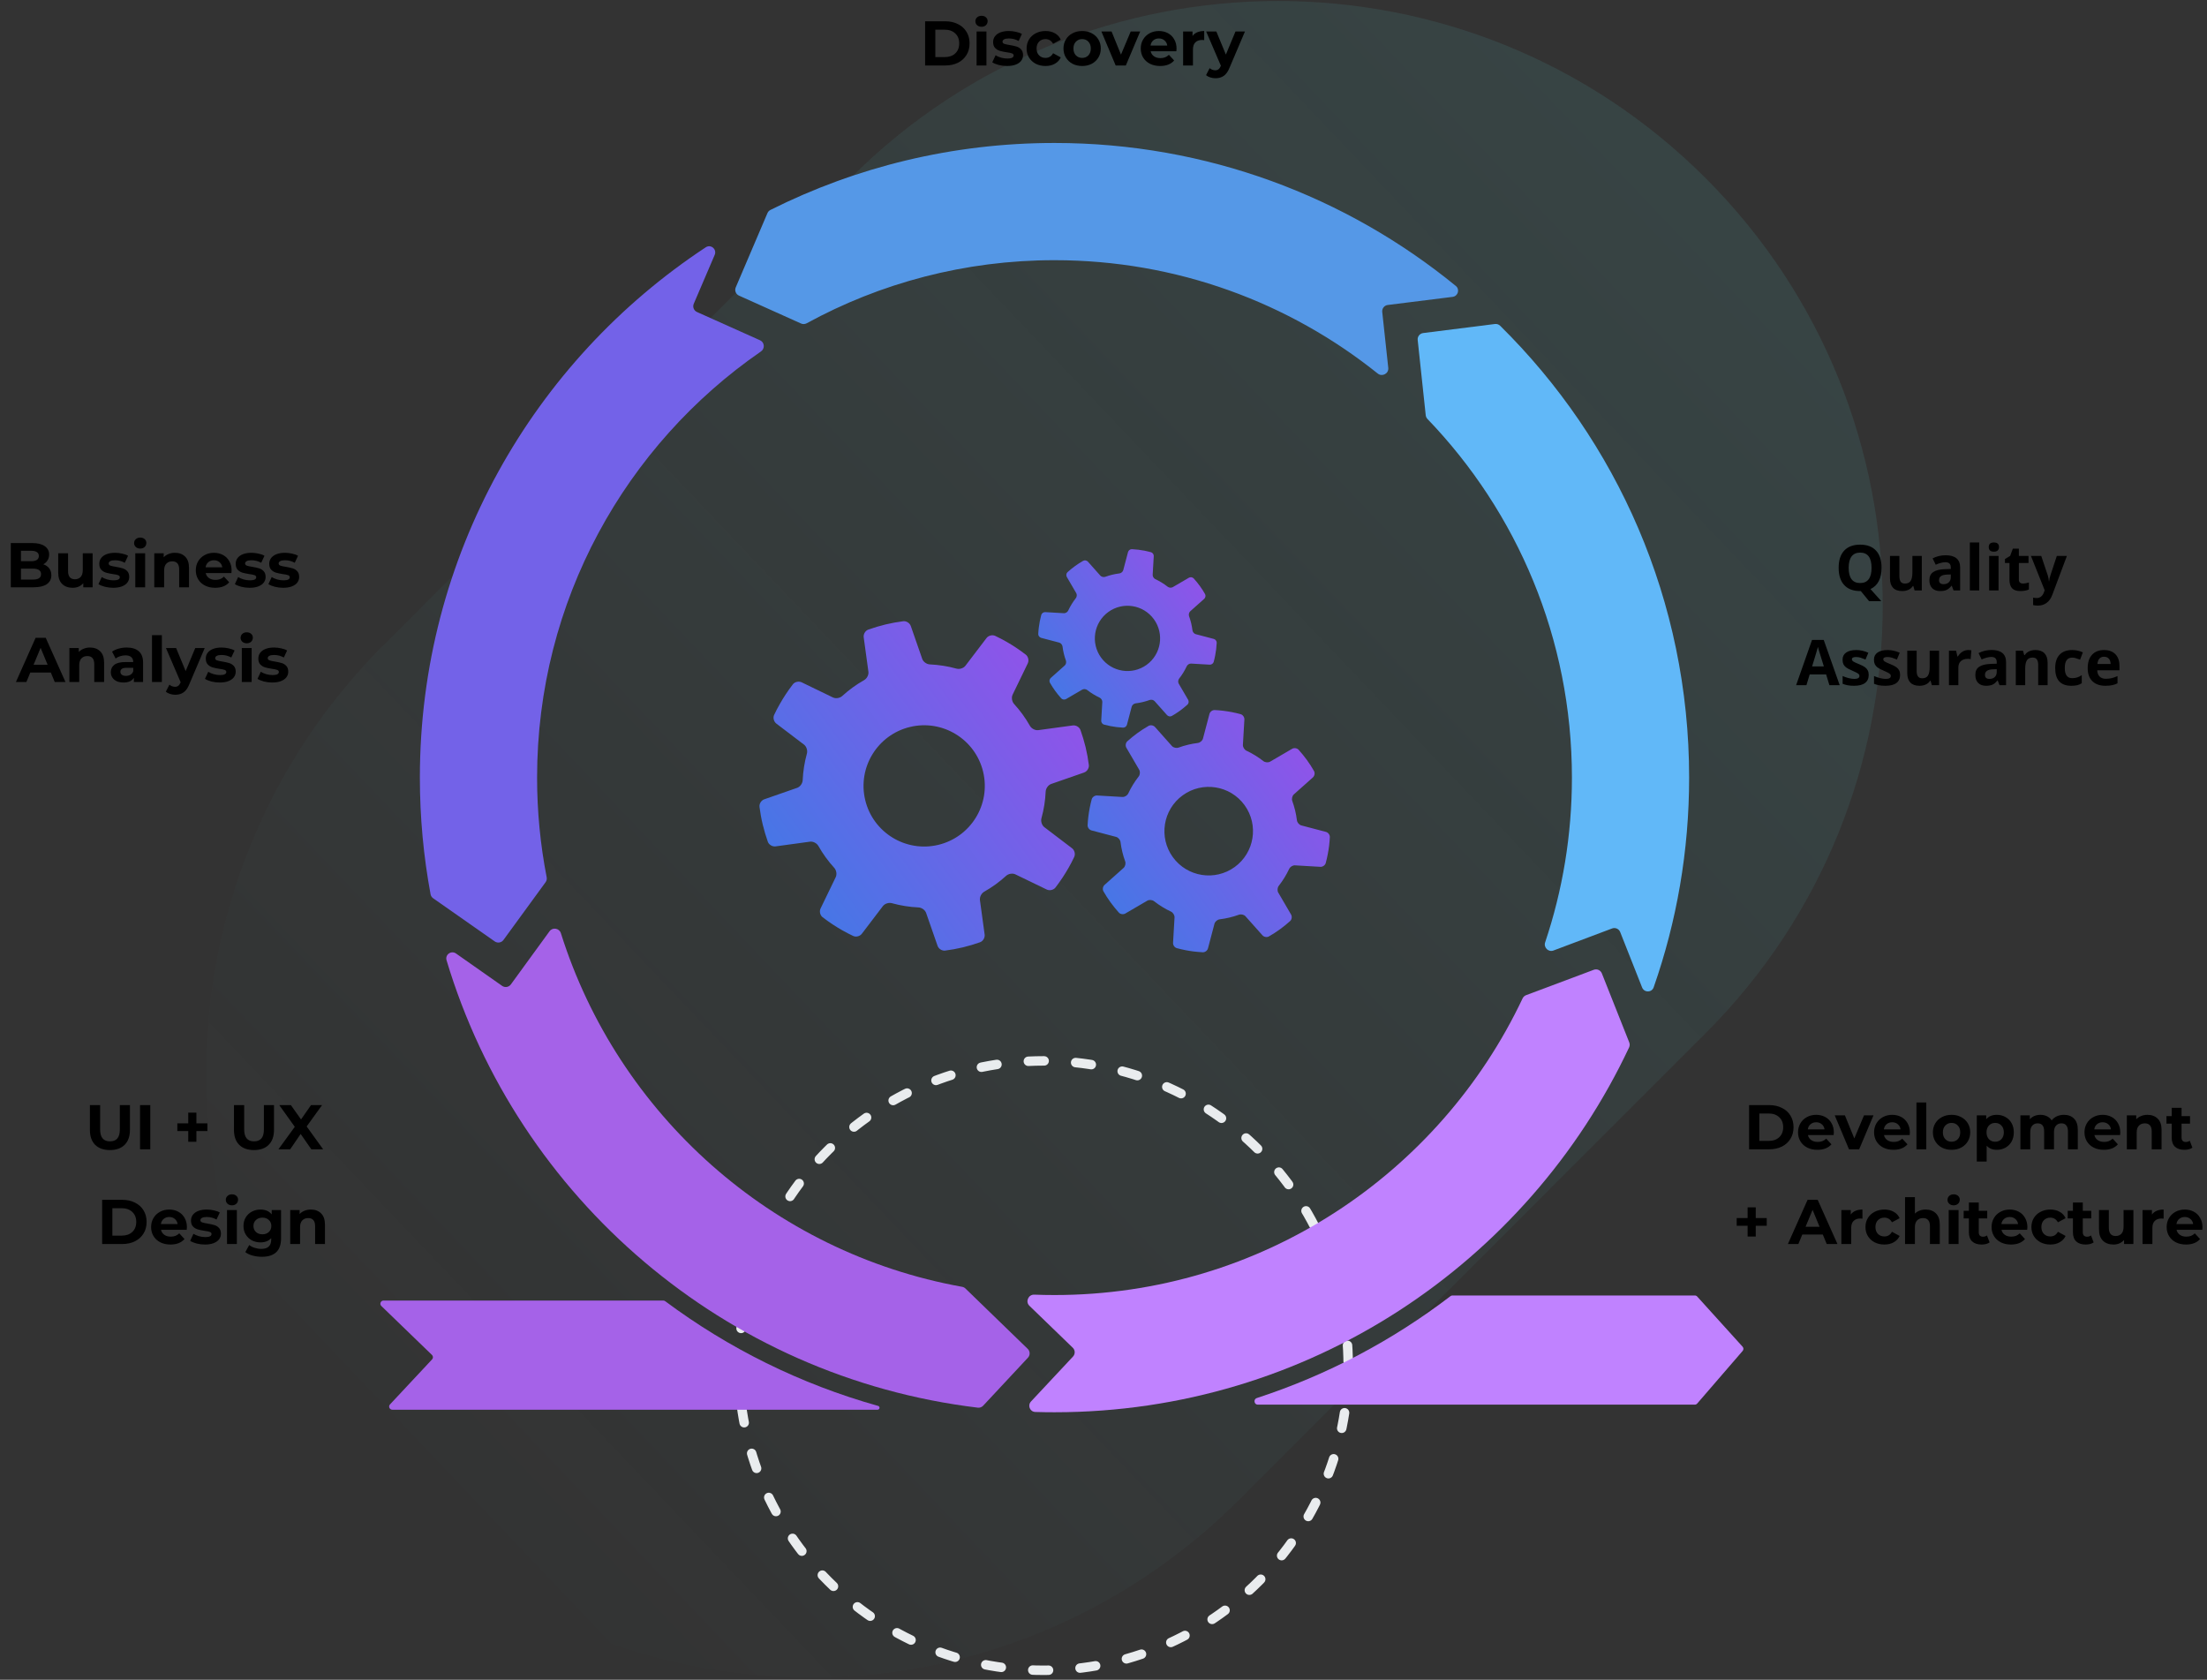 <svg width="699" height="532" viewBox="0 0 699 532" fill="none" xmlns="http://www.w3.org/2000/svg">
<rect x="0" y="0" width="699" height="532" fill="#333333" stroke="none"/>
<g clip-path="url(#clip0_620_28240)">
<path d="M540.199 56.411C614.985 131.196 614.985 252.448 540.199 327.233L392.233 475.199C317.447 549.985 196.196 549.985 121.411 475.199C46.625 400.414 46.625 279.163 121.411 204.377L269.377 56.411C344.163 -18.374 465.414 -18.374 540.199 56.411Z" fill="url(#paint0_linear_620_28240)"/>
<circle cx="330.5" cy="432.5" r="96.5" stroke="#E9ECEE" stroke-width="3" stroke-linecap="round" stroke-linejoin="round" stroke-dasharray="5 10"/>
<path d="M210.68 412.103C210.507 411.974 210.298 411.904 210.082 411.904H121.472C120.573 411.904 120.131 412.998 120.777 413.623L136.816 429.135C137.208 429.514 137.224 430.138 136.851 430.537L123.522 444.793C122.924 445.432 123.377 446.476 124.252 446.476H277.949C278.326 446.476 278.614 446.141 278.558 445.768C278.522 445.528 278.348 445.332 278.114 445.267C253.466 438.361 230.68 426.998 210.68 412.103Z" fill="#A562E8"/>
<path d="M398.031 442.789C396.93 443.148 397.184 444.868 398.343 444.868H536.777C537.068 444.868 537.344 444.741 537.534 444.522L551.933 427.849C552.263 427.467 552.257 426.899 551.918 426.524L537.533 410.625C537.343 410.415 537.074 410.296 536.791 410.296H460.013C459.793 410.296 459.579 410.369 459.404 410.502C441.11 424.495 420.41 435.501 398.031 442.789Z" fill="#C082FF"/>
<path d="M516.016 330.147C516.218 330.658 516.202 331.231 515.968 331.728C483.851 400.01 414.437 447.28 333.982 447.28C331.947 447.28 329.919 447.25 327.899 447.19C326.198 447.139 325.375 445.115 326.538 443.872L339.837 429.647C340.583 428.85 340.551 427.602 339.767 426.844L326.029 413.557C324.686 412.258 325.701 409.961 327.568 410.033C329.696 410.115 331.834 410.156 333.982 410.156C399.473 410.156 455.991 371.739 482.231 316.212C482.454 315.739 482.853 315.369 483.343 315.185L504.779 307.149C505.8 306.767 506.938 307.271 507.34 308.284L516.016 330.147Z" fill="#C082FF"/>
<path d="M177.643 295.552C177.143 293.964 175.033 293.593 174.053 294.94L161.8 311.779C161.158 312.661 159.927 312.866 159.034 312.239L144.438 301.991C142.907 300.917 140.895 302.341 141.433 304.133C164.031 379.451 229.614 436.18 309.69 445.827C310.32 445.903 310.951 445.671 311.384 445.207L325.568 430.004C326.311 429.207 326.28 427.962 325.497 427.204L305.775 408.087C305.488 407.809 305.123 407.623 304.729 407.552C244.502 396.7 195.711 352.937 177.643 295.552Z" fill="#A562E8"/>
<path d="M226.355 80.734C227.123 78.94 225.15 77.253 223.521 78.326C168.978 114.271 132.982 176.072 132.982 246.28C132.982 258.902 134.146 271.253 136.371 283.23C136.467 283.742 136.76 284.196 137.187 284.495L156.694 298.158C157.586 298.784 158.815 298.579 159.457 297.699L172.795 279.411C173.125 278.958 173.25 278.388 173.142 277.838C171.15 267.626 170.106 257.075 170.106 246.28C170.106 190.292 198.183 140.862 241.025 111.301C242.325 110.404 242.163 108.417 240.723 107.771L220.751 98.817C219.755 98.371 219.301 97.208 219.731 96.205L226.355 80.734Z" fill="#7362E8"/>
<path d="M461.082 90.559C462.428 91.658 461.787 93.809 460.063 94.024L439.522 96.593C438.439 96.728 437.664 97.707 437.781 98.792L439.693 116.514C439.887 118.312 437.77 119.44 436.358 118.309C408.31 95.841 372.715 82.404 333.982 82.404C305.546 82.404 278.802 89.647 255.493 102.388C254.939 102.69 254.276 102.719 253.701 102.46L234.046 93.622C233.052 93.176 232.599 92.015 233.027 91.013L243.067 67.493C243.252 67.06 243.583 66.706 244.004 66.495C271.074 52.92 301.636 45.28 333.982 45.28C382.198 45.28 426.448 62.257 461.082 90.559Z" fill="#5598E7"/>
<path d="M520.085 312.741C520.757 314.439 523.148 314.416 523.752 312.691C531.027 291.902 534.982 269.553 534.982 246.28C534.982 190.274 512.076 139.618 475.122 103.169C474.687 102.741 474.08 102.538 473.475 102.614L450.749 105.48C449.668 105.617 448.895 106.594 449.011 107.677L451.556 131.514C451.604 131.958 451.799 132.373 452.108 132.695C480.44 162.152 497.858 202.182 497.858 246.28C497.858 264.524 494.877 282.071 489.375 298.462C488.831 300.083 490.412 301.642 492.013 301.04L510.58 294.057C511.602 293.673 512.742 294.178 513.144 295.193L520.085 312.741Z" fill="#61B8F8"/>
<path d="M13.702 178.72C14.502 178.973 15.128 179.4 15.582 180C16.035 180.587 16.262 181.313 16.262 182.18C16.262 183.407 15.782 184.353 14.822 185.02C13.875 185.673 12.488 186 10.662 186H3.422V172H10.262C11.968 172 13.275 172.327 14.182 172.98C15.102 173.633 15.562 174.52 15.562 175.64C15.562 176.32 15.395 176.927 15.062 177.46C14.742 177.993 14.288 178.413 13.702 178.72ZM6.642 174.44V177.74H9.862C10.662 177.74 11.268 177.6 11.682 177.32C12.095 177.04 12.302 176.627 12.302 176.08C12.302 175.533 12.095 175.127 11.682 174.86C11.268 174.58 10.662 174.44 9.862 174.44H6.642ZM10.422 183.56C11.275 183.56 11.915 183.42 12.342 183.14C12.782 182.86 13.002 182.427 13.002 181.84C13.002 180.68 12.142 180.1 10.422 180.1H6.642V183.56H10.422ZM29.335 175.24V186H26.375V184.72C25.961 185.187 25.468 185.547 24.895 185.8C24.321 186.04 23.701 186.16 23.035 186.16C21.621 186.16 20.501 185.753 19.675 184.94C18.848 184.127 18.435 182.92 18.435 181.32V175.24H21.555V180.86C21.555 182.593 22.281 183.46 23.735 183.46C24.481 183.46 25.081 183.22 25.535 182.74C25.988 182.247 26.215 181.52 26.215 180.56V175.24H29.335ZM35.845 186.16C34.952 186.16 34.078 186.053 33.225 185.84C32.372 185.613 31.692 185.333 31.185 185L32.225 182.76C32.705 183.067 33.285 183.32 33.965 183.52C34.645 183.707 35.312 183.8 35.965 183.8C37.285 183.8 37.945 183.473 37.945 182.82C37.945 182.513 37.765 182.293 37.405 182.16C37.045 182.027 36.492 181.913 35.745 181.82C34.865 181.687 34.139 181.533 33.565 181.36C32.992 181.187 32.492 180.88 32.065 180.44C31.652 180 31.445 179.373 31.445 178.56C31.445 177.88 31.639 177.28 32.025 176.76C32.425 176.227 32.998 175.813 33.745 175.52C34.505 175.227 35.398 175.08 36.425 175.08C37.185 175.08 37.938 175.167 38.685 175.34C39.445 175.5 40.072 175.727 40.565 176.02L39.525 178.24C38.578 177.707 37.545 177.44 36.425 177.44C35.758 177.44 35.258 177.533 34.925 177.72C34.592 177.907 34.425 178.147 34.425 178.44C34.425 178.773 34.605 179.007 34.965 179.14C35.325 179.273 35.898 179.4 36.685 179.52C37.565 179.667 38.285 179.827 38.845 180C39.405 180.16 39.892 180.46 40.305 180.9C40.718 181.34 40.925 181.953 40.925 182.74C40.925 183.407 40.725 184 40.325 184.52C39.925 185.04 39.339 185.447 38.565 185.74C37.805 186.02 36.898 186.16 35.845 186.16ZM42.85 175.24H45.97V186H42.85V175.24ZM44.41 173.74C43.837 173.74 43.37 173.573 43.01 173.24C42.65 172.907 42.47 172.493 42.47 172C42.47 171.507 42.65 171.093 43.01 170.76C43.37 170.427 43.837 170.26 44.41 170.26C44.983 170.26 45.45 170.42 45.81 170.74C46.17 171.06 46.35 171.46 46.35 171.94C46.35 172.46 46.17 172.893 45.81 173.24C45.45 173.573 44.983 173.74 44.41 173.74ZM55.406 175.08C56.739 175.08 57.812 175.48 58.626 176.28C59.452 177.08 59.866 178.267 59.866 179.84V186H56.746V180.32C56.746 179.467 56.559 178.833 56.186 178.42C55.812 177.993 55.272 177.78 54.566 177.78C53.779 177.78 53.152 178.027 52.686 178.52C52.219 179 51.986 179.72 51.986 180.68V186H48.866V175.24H51.846V176.5C52.259 176.047 52.772 175.7 53.386 175.46C53.999 175.207 54.672 175.08 55.406 175.08ZM73.351 180.66C73.351 180.7 73.331 180.98 73.291 181.5H65.151C65.298 182.167 65.644 182.693 66.191 183.08C66.738 183.467 67.418 183.66 68.231 183.66C68.791 183.66 69.284 183.58 69.711 183.42C70.151 183.247 70.558 182.98 70.931 182.62L72.591 184.42C71.578 185.58 70.098 186.16 68.151 186.16C66.938 186.16 65.864 185.927 64.931 185.46C63.998 184.98 63.278 184.32 62.771 183.48C62.264 182.64 62.011 181.687 62.011 180.62C62.011 179.567 62.258 178.62 62.751 177.78C63.258 176.927 63.944 176.267 64.811 175.8C65.691 175.32 66.671 175.08 67.751 175.08C68.804 175.08 69.758 175.307 70.611 175.76C71.464 176.213 72.131 176.867 72.611 177.72C73.104 178.56 73.351 179.54 73.351 180.66ZM67.771 177.44C67.064 177.44 66.471 177.64 65.991 178.04C65.511 178.44 65.218 178.987 65.111 179.68H70.411C70.304 179 70.011 178.46 69.531 178.06C69.051 177.647 68.464 177.44 67.771 177.44ZM79.048 186.16C78.155 186.16 77.282 186.053 76.428 185.84C75.575 185.613 74.895 185.333 74.388 185L75.428 182.76C75.908 183.067 76.488 183.32 77.168 183.52C77.848 183.707 78.515 183.8 79.168 183.8C80.488 183.8 81.148 183.473 81.148 182.82C81.148 182.513 80.968 182.293 80.608 182.16C80.248 182.027 79.695 181.913 78.948 181.82C78.068 181.687 77.342 181.533 76.768 181.36C76.195 181.187 75.695 180.88 75.268 180.44C74.855 180 74.648 179.373 74.648 178.56C74.648 177.88 74.842 177.28 75.228 176.76C75.628 176.227 76.202 175.813 76.948 175.52C77.708 175.227 78.602 175.08 79.628 175.08C80.388 175.08 81.142 175.167 81.888 175.34C82.648 175.5 83.275 175.727 83.768 176.02L82.728 178.24C81.782 177.707 80.748 177.44 79.628 177.44C78.962 177.44 78.462 177.533 78.128 177.72C77.795 177.907 77.628 178.147 77.628 178.44C77.628 178.773 77.808 179.007 78.168 179.14C78.528 179.273 79.102 179.4 79.888 179.52C80.768 179.667 81.488 179.827 82.048 180C82.608 180.16 83.095 180.46 83.508 180.9C83.922 181.34 84.128 181.953 84.128 182.74C84.128 183.407 83.928 184 83.528 184.52C83.128 185.04 82.542 185.447 81.768 185.74C81.008 186.02 80.102 186.16 79.048 186.16ZM89.673 186.16C88.78 186.16 87.907 186.053 87.053 185.84C86.2 185.613 85.52 185.333 85.013 185L86.053 182.76C86.533 183.067 87.113 183.32 87.793 183.52C88.473 183.707 89.14 183.8 89.793 183.8C91.113 183.8 91.773 183.473 91.773 182.82C91.773 182.513 91.593 182.293 91.233 182.16C90.873 182.027 90.32 181.913 89.573 181.82C88.693 181.687 87.967 181.533 87.393 181.36C86.82 181.187 86.32 180.88 85.893 180.44C85.48 180 85.273 179.373 85.273 178.56C85.273 177.88 85.467 177.28 85.853 176.76C86.253 176.227 86.827 175.813 87.573 175.52C88.333 175.227 89.227 175.08 90.253 175.08C91.013 175.08 91.767 175.167 92.513 175.34C93.273 175.5 93.9 175.727 94.393 176.02L93.353 178.24C92.407 177.707 91.373 177.44 90.253 177.44C89.587 177.44 89.087 177.533 88.753 177.72C88.42 177.907 88.253 178.147 88.253 178.44C88.253 178.773 88.433 179.007 88.793 179.14C89.153 179.273 89.727 179.4 90.513 179.52C91.393 179.667 92.113 179.827 92.673 180C93.233 180.16 93.72 180.46 94.133 180.9C94.547 181.34 94.753 181.953 94.753 182.74C94.753 183.407 94.553 184 94.153 184.52C93.753 185.04 93.167 185.447 92.393 185.74C91.633 186.02 90.727 186.16 89.673 186.16ZM16.099 213H9.599L8.359 216H5.039L11.279 202H14.479L20.739 216H17.339L16.099 213ZM15.079 210.54L12.859 205.18L10.639 210.54H15.079ZM28.511 205.08C29.845 205.08 30.918 205.48 31.731 206.28C32.558 207.08 32.971 208.267 32.971 209.84V216H29.851V210.32C29.851 209.467 29.665 208.833 29.291 208.42C28.918 207.993 28.378 207.78 27.671 207.78C26.885 207.78 26.258 208.027 25.791 208.52C25.325 209 25.091 209.72 25.091 210.68V216H21.971V205.24H24.951V206.5C25.365 206.047 25.878 205.7 26.491 205.46C27.105 205.207 27.778 205.08 28.511 205.08ZM40.139 205.08C41.806 205.08 43.086 205.48 43.979 206.28C44.873 207.067 45.319 208.26 45.319 209.86V216H42.399V214.66C41.813 215.66 40.719 216.16 39.119 216.16C38.293 216.16 37.573 216.02 36.959 215.74C36.359 215.46 35.899 215.073 35.579 214.58C35.259 214.087 35.099 213.527 35.099 212.9C35.099 211.9 35.473 211.113 36.219 210.54C36.979 209.967 38.146 209.68 39.719 209.68H42.199C42.199 209 41.993 208.48 41.579 208.12C41.166 207.747 40.546 207.56 39.719 207.56C39.146 207.56 38.579 207.653 38.019 207.84C37.473 208.013 37.006 208.253 36.619 208.56L35.499 206.38C36.086 205.967 36.786 205.647 37.599 205.42C38.426 205.193 39.273 205.08 40.139 205.08ZM39.899 214.06C40.433 214.06 40.906 213.94 41.319 213.7C41.733 213.447 42.026 213.08 42.199 212.6V211.5H40.059C38.779 211.5 38.139 211.92 38.139 212.76C38.139 213.16 38.293 213.48 38.599 213.72C38.919 213.947 39.353 214.06 39.899 214.06ZM48.143 201.16H51.263V216H48.143V201.16ZM64.839 205.24L59.979 216.66C59.485 217.9 58.872 218.773 58.139 219.28C57.419 219.787 56.545 220.04 55.519 220.04C54.959 220.04 54.405 219.953 53.859 219.78C53.312 219.607 52.865 219.367 52.519 219.06L53.659 216.84C53.899 217.053 54.172 217.22 54.479 217.34C54.799 217.46 55.112 217.52 55.419 217.52C55.845 217.52 56.192 217.413 56.459 217.2C56.725 217 56.965 216.66 57.179 216.18L57.219 216.08L52.559 205.24H55.779L58.799 212.54L61.839 205.24H64.839ZM69.576 216.16C68.682 216.16 67.809 216.053 66.956 215.84C66.102 215.613 65.422 215.333 64.916 215L65.956 212.76C66.436 213.067 67.016 213.32 67.696 213.52C68.376 213.707 69.042 213.8 69.696 213.8C71.016 213.8 71.676 213.473 71.676 212.82C71.676 212.513 71.496 212.293 71.136 212.16C70.776 212.027 70.222 211.913 69.476 211.82C68.596 211.687 67.869 211.533 67.296 211.36C66.722 211.187 66.222 210.88 65.796 210.44C65.382 210 65.176 209.373 65.176 208.56C65.176 207.88 65.369 207.28 65.756 206.76C66.156 206.227 66.729 205.813 67.476 205.52C68.236 205.227 69.129 205.08 70.156 205.08C70.916 205.08 71.669 205.167 72.416 205.34C73.176 205.5 73.802 205.727 74.296 206.02L73.256 208.24C72.309 207.707 71.276 207.44 70.156 207.44C69.489 207.44 68.989 207.533 68.656 207.72C68.322 207.907 68.156 208.147 68.156 208.44C68.156 208.773 68.336 209.007 68.696 209.14C69.056 209.273 69.629 209.4 70.416 209.52C71.296 209.667 72.016 209.827 72.576 210C73.136 210.16 73.622 210.46 74.036 210.9C74.449 211.34 74.656 211.953 74.656 212.74C74.656 213.407 74.456 214 74.056 214.52C73.656 215.04 73.069 215.447 72.296 215.74C71.536 216.02 70.629 216.16 69.576 216.16ZM76.581 205.24H79.701V216H76.581V205.24ZM78.141 203.74C77.567 203.74 77.101 203.573 76.741 203.24C76.381 202.907 76.201 202.493 76.201 202C76.201 201.507 76.381 201.093 76.741 200.76C77.101 200.427 77.567 200.26 78.141 200.26C78.714 200.26 79.181 200.42 79.541 200.74C79.901 201.06 80.081 201.46 80.081 201.94C80.081 202.46 79.901 202.893 79.541 203.24C79.181 203.573 78.714 203.74 78.141 203.74ZM86.216 216.16C85.323 216.16 84.45 216.053 83.596 215.84C82.743 215.613 82.063 215.333 81.556 215L82.596 212.76C83.076 213.067 83.656 213.32 84.336 213.52C85.016 213.707 85.683 213.8 86.336 213.8C87.656 213.8 88.316 213.473 88.316 212.82C88.316 212.513 88.136 212.293 87.776 212.16C87.416 212.027 86.863 211.913 86.116 211.82C85.236 211.687 84.51 211.533 83.936 211.36C83.363 211.187 82.863 210.88 82.436 210.44C82.023 210 81.816 209.373 81.816 208.56C81.816 207.88 82.01 207.28 82.396 206.76C82.796 206.227 83.37 205.813 84.116 205.52C84.876 205.227 85.77 205.08 86.796 205.08C87.556 205.08 88.31 205.167 89.056 205.34C89.816 205.5 90.443 205.727 90.936 206.02L89.896 208.24C88.95 207.707 87.916 207.44 86.796 207.44C86.13 207.44 85.63 207.533 85.296 207.72C84.963 207.907 84.796 208.147 84.796 208.44C84.796 208.773 84.976 209.007 85.336 209.14C85.696 209.273 86.27 209.4 87.056 209.52C87.936 209.667 88.656 209.827 89.216 210C89.776 210.16 90.263 210.46 90.676 210.9C91.09 211.34 91.296 211.953 91.296 212.74C91.296 213.407 91.096 214 90.696 214.52C90.296 215.04 89.71 215.447 88.936 215.74C88.176 216.02 87.27 216.16 86.216 216.16Z" fill="black"/>
<path d="M595.93 179.842C595.93 181.521 595.63 182.931 595.031 184.07C594.439 185.203 593.566 186.033 592.414 186.561L595.852 190.398H591.975L589.357 187.195H589.133C586.945 187.195 585.266 186.561 584.094 185.291C582.922 184.021 582.336 182.199 582.336 179.822C582.336 177.446 582.922 175.633 584.094 174.383C585.272 173.126 586.958 172.498 589.152 172.498C591.346 172.498 593.023 173.13 594.182 174.393C595.347 175.656 595.93 177.472 595.93 179.842ZM585.51 179.842C585.51 181.437 585.812 182.638 586.418 183.445C587.023 184.253 587.928 184.656 589.133 184.656C591.548 184.656 592.756 183.051 592.756 179.842C592.756 176.626 591.555 175.018 589.152 175.018C587.948 175.018 587.04 175.424 586.428 176.238C585.816 177.046 585.51 178.247 585.51 179.842ZM606.389 187L605.988 185.604H605.832C605.513 186.111 605.061 186.505 604.475 186.785C603.889 187.059 603.221 187.195 602.473 187.195C601.19 187.195 600.223 186.854 599.572 186.17C598.921 185.48 598.596 184.49 598.596 183.201V176.082H601.574V182.459C601.574 183.247 601.714 183.839 601.994 184.236C602.274 184.627 602.72 184.822 603.332 184.822C604.165 184.822 604.768 184.546 605.139 183.992C605.51 183.432 605.695 182.508 605.695 181.219V176.082H608.674V187H606.389ZM618.732 187L618.156 185.516H618.078C617.577 186.147 617.059 186.587 616.525 186.834C615.998 187.075 615.308 187.195 614.455 187.195C613.407 187.195 612.58 186.896 611.975 186.297C611.376 185.698 611.076 184.845 611.076 183.738C611.076 182.579 611.48 181.727 612.287 181.18C613.101 180.626 614.325 180.32 615.959 180.262L617.854 180.203V179.725C617.854 178.618 617.287 178.064 616.154 178.064C615.282 178.064 614.257 178.328 613.078 178.855L612.092 176.844C613.348 176.186 614.742 175.857 616.271 175.857C617.736 175.857 618.859 176.176 619.641 176.814C620.422 177.452 620.812 178.423 620.812 179.725V187H618.732ZM617.854 181.941L616.701 181.98C615.835 182.007 615.191 182.163 614.768 182.449C614.344 182.736 614.133 183.172 614.133 183.758C614.133 184.598 614.615 185.018 615.578 185.018C616.268 185.018 616.818 184.819 617.229 184.422C617.645 184.025 617.854 183.497 617.854 182.84V181.941ZM626.867 187H623.889V171.805H626.867V187ZM629.875 173.26C629.875 172.29 630.415 171.805 631.496 171.805C632.577 171.805 633.117 172.29 633.117 173.26C633.117 173.722 632.98 174.083 632.707 174.344C632.44 174.598 632.036 174.725 631.496 174.725C630.415 174.725 629.875 174.236 629.875 173.26ZM632.98 187H630.002V176.082H632.98V187ZM640.715 184.822C641.236 184.822 641.861 184.708 642.59 184.48V186.697C641.848 187.029 640.936 187.195 639.855 187.195C638.664 187.195 637.795 186.896 637.248 186.297C636.708 185.691 636.438 184.786 636.438 183.582V178.318H635.012V177.059L636.652 176.062L637.512 173.758H639.416V176.082H642.473V178.318H639.416V183.582C639.416 184.005 639.533 184.318 639.768 184.52C640.008 184.721 640.324 184.822 640.715 184.822ZM643.244 176.082H646.506L648.566 182.225C648.742 182.758 648.863 183.39 648.928 184.119H648.986C649.058 183.449 649.198 182.817 649.406 182.225L651.428 176.082H654.621L650.002 188.396C649.579 189.536 648.973 190.389 648.186 190.955C647.404 191.521 646.49 191.805 645.441 191.805C644.927 191.805 644.423 191.749 643.928 191.639V189.275C644.286 189.36 644.676 189.402 645.1 189.402C645.627 189.402 646.086 189.24 646.477 188.914C646.874 188.595 647.183 188.11 647.404 187.459L647.58 186.922L643.244 176.082ZM579.406 217L578.371 213.602H573.166L572.131 217H568.869L573.908 202.664H577.609L582.668 217H579.406ZM577.648 211.062C576.691 207.983 576.151 206.242 576.027 205.838C575.91 205.434 575.826 205.115 575.773 204.881C575.559 205.714 574.943 207.775 573.928 211.062H577.648ZM591.857 213.758C591.857 214.878 591.467 215.73 590.686 216.316C589.911 216.902 588.749 217.195 587.199 217.195C586.405 217.195 585.728 217.14 585.168 217.029C584.608 216.925 584.084 216.769 583.596 216.561V214.1C584.149 214.36 584.771 214.578 585.461 214.754C586.158 214.93 586.77 215.018 587.297 215.018C588.378 215.018 588.918 214.705 588.918 214.08C588.918 213.846 588.846 213.657 588.703 213.514C588.56 213.364 588.312 213.198 587.961 213.016C587.609 212.827 587.141 212.609 586.555 212.361C585.715 212.01 585.096 211.684 584.699 211.385C584.309 211.085 584.022 210.743 583.84 210.359C583.664 209.969 583.576 209.49 583.576 208.924C583.576 207.954 583.951 207.205 584.699 206.678C585.454 206.144 586.522 205.877 587.902 205.877C589.217 205.877 590.497 206.163 591.74 206.736L590.842 208.885C590.295 208.65 589.784 208.458 589.309 208.309C588.833 208.159 588.348 208.084 587.854 208.084C586.975 208.084 586.535 208.322 586.535 208.797C586.535 209.064 586.675 209.295 586.955 209.49C587.242 209.686 587.863 209.975 588.82 210.359C589.673 210.704 590.298 211.027 590.695 211.326C591.092 211.626 591.385 211.971 591.574 212.361C591.763 212.752 591.857 213.217 591.857 213.758ZM601.799 213.758C601.799 214.878 601.408 215.73 600.627 216.316C599.852 216.902 598.69 217.195 597.141 217.195C596.346 217.195 595.669 217.14 595.109 217.029C594.549 216.925 594.025 216.769 593.537 216.561V214.1C594.09 214.36 594.712 214.578 595.402 214.754C596.099 214.93 596.711 215.018 597.238 215.018C598.319 215.018 598.859 214.705 598.859 214.08C598.859 213.846 598.788 213.657 598.645 213.514C598.501 213.364 598.254 213.198 597.902 213.016C597.551 212.827 597.082 212.609 596.496 212.361C595.656 212.01 595.038 211.684 594.641 211.385C594.25 211.085 593.964 210.743 593.781 210.359C593.605 209.969 593.518 209.49 593.518 208.924C593.518 207.954 593.892 207.205 594.641 206.678C595.396 206.144 596.464 205.877 597.844 205.877C599.159 205.877 600.438 206.163 601.682 206.736L600.783 208.885C600.236 208.65 599.725 208.458 599.25 208.309C598.775 208.159 598.29 208.084 597.795 208.084C596.916 208.084 596.477 208.322 596.477 208.797C596.477 209.064 596.617 209.295 596.896 209.49C597.183 209.686 597.805 209.975 598.762 210.359C599.615 210.704 600.24 211.027 600.637 211.326C601.034 211.626 601.327 211.971 601.516 212.361C601.704 212.752 601.799 213.217 601.799 213.758ZM611.857 217L611.457 215.604H611.301C610.982 216.111 610.529 216.505 609.943 216.785C609.357 217.059 608.69 217.195 607.941 217.195C606.659 217.195 605.692 216.854 605.041 216.17C604.39 215.48 604.064 214.49 604.064 213.201V206.082H607.043V212.459C607.043 213.247 607.183 213.839 607.463 214.236C607.743 214.627 608.189 214.822 608.801 214.822C609.634 214.822 610.236 214.546 610.607 213.992C610.979 213.432 611.164 212.508 611.164 211.219V206.082H614.143V217H611.857ZM623.361 205.877C623.765 205.877 624.1 205.906 624.367 205.965L624.143 208.758C623.902 208.693 623.609 208.66 623.264 208.66C622.313 208.66 621.571 208.904 621.037 209.393C620.51 209.881 620.246 210.564 620.246 211.443V217H617.268V206.082H619.523L619.963 207.918H620.109C620.448 207.306 620.904 206.814 621.477 206.443C622.056 206.066 622.684 205.877 623.361 205.877ZM633.283 217L632.707 215.516H632.629C632.128 216.147 631.61 216.587 631.076 216.834C630.549 217.075 629.859 217.195 629.006 217.195C627.958 217.195 627.131 216.896 626.525 216.297C625.926 215.698 625.627 214.845 625.627 213.738C625.627 212.579 626.031 211.727 626.838 211.18C627.652 210.626 628.876 210.32 630.51 210.262L632.404 210.203V209.725C632.404 208.618 631.838 208.064 630.705 208.064C629.833 208.064 628.807 208.328 627.629 208.855L626.643 206.844C627.899 206.186 629.292 205.857 630.822 205.857C632.287 205.857 633.41 206.176 634.191 206.814C634.973 207.452 635.363 208.423 635.363 209.725V217H633.283ZM632.404 211.941L631.252 211.98C630.386 212.007 629.742 212.163 629.318 212.449C628.895 212.736 628.684 213.172 628.684 213.758C628.684 214.598 629.165 215.018 630.129 215.018C630.819 215.018 631.369 214.819 631.779 214.422C632.196 214.025 632.404 213.497 632.404 212.84V211.941ZM648.518 217H645.539V210.623C645.539 209.835 645.399 209.246 645.119 208.855C644.839 208.458 644.393 208.26 643.781 208.26C642.948 208.26 642.346 208.54 641.975 209.1C641.604 209.653 641.418 210.574 641.418 211.863V217H638.439V206.082H640.715L641.115 207.479H641.281C641.613 206.951 642.069 206.554 642.648 206.287C643.234 206.014 643.898 205.877 644.641 205.877C645.91 205.877 646.874 206.222 647.531 206.912C648.189 207.596 648.518 208.585 648.518 209.881V217ZM656.018 217.195C652.619 217.195 650.92 215.33 650.92 211.6C650.92 209.744 651.382 208.328 652.307 207.352C653.231 206.368 654.556 205.877 656.281 205.877C657.544 205.877 658.677 206.124 659.68 206.619L658.801 208.924C658.332 208.735 657.896 208.582 657.492 208.465C657.089 208.341 656.685 208.279 656.281 208.279C654.732 208.279 653.957 209.38 653.957 211.58C653.957 213.715 654.732 214.783 656.281 214.783C656.854 214.783 657.385 214.708 657.873 214.559C658.361 214.402 658.85 214.161 659.338 213.836V216.385C658.856 216.691 658.368 216.902 657.873 217.02C657.385 217.137 656.766 217.195 656.018 217.195ZM666.398 207.996C665.767 207.996 665.272 208.198 664.914 208.602C664.556 208.999 664.351 209.565 664.299 210.301H668.479C668.465 209.565 668.273 208.999 667.902 208.602C667.531 208.198 667.03 207.996 666.398 207.996ZM666.818 217.195C665.061 217.195 663.687 216.71 662.697 215.74C661.708 214.77 661.213 213.396 661.213 211.619C661.213 209.79 661.669 208.377 662.58 207.381C663.498 206.378 664.764 205.877 666.379 205.877C667.922 205.877 669.123 206.316 669.982 207.195C670.842 208.074 671.271 209.288 671.271 210.838V212.283H664.23C664.263 213.13 664.514 213.79 664.982 214.266C665.451 214.741 666.109 214.979 666.955 214.979C667.613 214.979 668.234 214.91 668.82 214.773C669.406 214.637 670.018 214.419 670.656 214.119V216.424C670.135 216.684 669.579 216.876 668.986 217C668.394 217.13 667.671 217.195 666.818 217.195Z" fill="black"/>
<path d="M34.814 364.24C32.814 364.24 31.254 363.687 30.134 362.58C29.027 361.473 28.474 359.893 28.474 357.84V350H31.714V357.72C31.714 360.227 32.754 361.48 34.834 361.48C35.847 361.48 36.62 361.18 37.154 360.58C37.687 359.967 37.954 359.013 37.954 357.72V350H41.154V357.84C41.154 359.893 40.594 361.473 39.474 362.58C38.367 363.687 36.814 364.24 34.814 364.24ZM44.355 350H47.595V364H44.355V350ZM65.682 358.22H62.202V361.62H59.622V358.22H56.162V355.78H59.622V352.38H62.202V355.78H65.682V358.22ZM80.439 364.24C78.439 364.24 76.879 363.687 75.759 362.58C74.652 361.473 74.099 359.893 74.099 357.84V350H77.339V357.72C77.339 360.227 78.379 361.48 80.459 361.48C81.472 361.48 82.245 361.18 82.779 360.58C83.312 359.967 83.579 359.013 83.579 357.72V350H86.779V357.84C86.779 359.893 86.219 361.473 85.099 362.58C83.992 363.687 82.439 364.24 80.439 364.24ZM98.605 364L95.225 359.14L91.905 364H88.185L93.365 356.88L88.445 350H92.125L95.345 354.54L98.505 350H102.005L97.125 356.76L102.345 364H98.605ZM32.353 380H38.713C40.233 380 41.573 380.293 42.733 380.88C43.907 381.453 44.813 382.267 45.453 383.32C46.107 384.373 46.433 385.6 46.433 387C46.433 388.4 46.107 389.627 45.453 390.68C44.813 391.733 43.907 392.553 42.733 393.14C41.573 393.713 40.233 394 38.713 394H32.353V380ZM38.553 391.34C39.953 391.34 41.067 390.953 41.893 390.18C42.733 389.393 43.153 388.333 43.153 387C43.153 385.667 42.733 384.613 41.893 383.84C41.067 383.053 39.953 382.66 38.553 382.66H35.593V391.34H38.553ZM59.197 388.66C59.197 388.7 59.177 388.98 59.137 389.5H50.997C51.144 390.167 51.49 390.693 52.037 391.08C52.584 391.467 53.264 391.66 54.077 391.66C54.637 391.66 55.13 391.58 55.557 391.42C55.997 391.247 56.404 390.98 56.777 390.62L58.437 392.42C57.423 393.58 55.944 394.16 53.997 394.16C52.783 394.16 51.71 393.927 50.777 393.46C49.843 392.98 49.123 392.32 48.617 391.48C48.11 390.64 47.857 389.687 47.857 388.62C47.857 387.567 48.103 386.62 48.597 385.78C49.103 384.927 49.79 384.267 50.657 383.8C51.537 383.32 52.517 383.08 53.597 383.08C54.65 383.08 55.603 383.307 56.457 383.76C57.31 384.213 57.977 384.867 58.457 385.72C58.95 386.56 59.197 387.54 59.197 388.66ZM53.617 385.44C52.91 385.44 52.317 385.64 51.837 386.04C51.357 386.44 51.063 386.987 50.957 387.68H56.257C56.15 387 55.857 386.46 55.377 386.06C54.897 385.647 54.31 385.44 53.617 385.44ZM64.894 394.16C64.001 394.16 63.127 394.053 62.274 393.84C61.421 393.613 60.741 393.333 60.234 393L61.274 390.76C61.754 391.067 62.334 391.32 63.014 391.52C63.694 391.707 64.361 391.8 65.014 391.8C66.334 391.8 66.994 391.473 66.994 390.82C66.994 390.513 66.814 390.293 66.454 390.16C66.094 390.027 65.541 389.913 64.794 389.82C63.914 389.687 63.187 389.533 62.614 389.36C62.041 389.187 61.541 388.88 61.114 388.44C60.701 388 60.494 387.373 60.494 386.56C60.494 385.88 60.687 385.28 61.074 384.76C61.474 384.227 62.047 383.813 62.794 383.52C63.554 383.227 64.447 383.08 65.474 383.08C66.234 383.08 66.987 383.167 67.734 383.34C68.494 383.5 69.121 383.727 69.614 384.02L68.574 386.24C67.627 385.707 66.594 385.44 65.474 385.44C64.807 385.44 64.307 385.533 63.974 385.72C63.641 385.907 63.474 386.147 63.474 386.44C63.474 386.773 63.654 387.007 64.014 387.14C64.374 387.273 64.947 387.4 65.734 387.52C66.614 387.667 67.334 387.827 67.894 388C68.454 388.16 68.941 388.46 69.354 388.9C69.767 389.34 69.974 389.953 69.974 390.74C69.974 391.407 69.774 392 69.374 392.52C68.974 393.04 68.387 393.447 67.614 393.74C66.854 394.02 65.947 394.16 64.894 394.16ZM71.899 383.24H75.019V394H71.899V383.24ZM73.459 381.74C72.886 381.74 72.419 381.573 72.059 381.24C71.699 380.907 71.519 380.493 71.519 380C71.519 379.507 71.699 379.093 72.059 378.76C72.419 378.427 72.886 378.26 73.459 378.26C74.032 378.26 74.499 378.42 74.859 378.74C75.219 379.06 75.399 379.46 75.399 379.94C75.399 380.46 75.219 380.893 74.859 381.24C74.499 381.573 74.032 381.74 73.459 381.74ZM89.015 383.24V392.2C89.015 394.173 88.501 395.64 87.475 396.6C86.448 397.56 84.948 398.04 82.975 398.04C81.935 398.04 80.948 397.913 80.015 397.66C79.081 397.407 78.308 397.04 77.695 396.56L78.935 394.32C79.388 394.693 79.961 394.987 80.655 395.2C81.348 395.427 82.041 395.54 82.735 395.54C83.815 395.54 84.608 395.293 85.115 394.8C85.635 394.32 85.895 393.587 85.895 392.6V392.14C85.081 393.033 83.948 393.48 82.495 393.48C81.508 393.48 80.601 393.267 79.775 392.84C78.961 392.4 78.315 391.787 77.835 391C77.355 390.213 77.115 389.307 77.115 388.28C77.115 387.253 77.355 386.347 77.835 385.56C78.315 384.773 78.961 384.167 79.775 383.74C80.601 383.3 81.508 383.08 82.495 383.08C84.055 383.08 85.241 383.593 86.055 384.62V383.24H89.015ZM83.115 390.92C83.941 390.92 84.615 390.68 85.135 390.2C85.668 389.707 85.935 389.067 85.935 388.28C85.935 387.493 85.668 386.86 85.135 386.38C84.615 385.887 83.941 385.64 83.115 385.64C82.288 385.64 81.608 385.887 81.075 386.38C80.541 386.86 80.275 387.493 80.275 388.28C80.275 389.067 80.541 389.707 81.075 390.2C81.608 390.68 82.288 390.92 83.115 390.92ZM98.459 383.08C99.792 383.08 100.865 383.48 101.679 384.28C102.505 385.08 102.919 386.267 102.919 387.84V394H99.799V388.32C99.799 387.467 99.612 386.833 99.239 386.42C98.865 385.993 98.325 385.78 97.618 385.78C96.832 385.78 96.205 386.027 95.739 386.52C95.272 387 95.038 387.72 95.038 388.68V394H91.918V383.24H94.898V384.5C95.312 384.047 95.825 383.7 96.439 383.46C97.052 383.207 97.725 383.08 98.459 383.08Z" fill="black"/>
<path d="M553.969 350H560.329C561.849 350 563.189 350.293 564.349 350.88C565.522 351.453 566.429 352.267 567.069 353.32C567.722 354.373 568.049 355.6 568.049 357C568.049 358.4 567.722 359.627 567.069 360.68C566.429 361.733 565.522 362.553 564.349 363.14C563.189 363.713 561.849 364 560.329 364H553.969V350ZM560.169 361.34C561.569 361.34 562.682 360.953 563.509 360.18C564.349 359.393 564.769 358.333 564.769 357C564.769 355.667 564.349 354.613 563.509 353.84C562.682 353.053 561.569 352.66 560.169 352.66H557.209V361.34H560.169ZM580.812 358.66C580.812 358.7 580.792 358.98 580.752 359.5H572.612C572.759 360.167 573.105 360.693 573.652 361.08C574.199 361.467 574.879 361.66 575.692 361.66C576.252 361.66 576.745 361.58 577.172 361.42C577.612 361.247 578.019 360.98 578.392 360.62L580.052 362.42C579.039 363.58 577.559 364.16 575.612 364.16C574.399 364.16 573.325 363.927 572.392 363.46C571.459 362.98 570.739 362.32 570.232 361.48C569.725 360.64 569.472 359.687 569.472 358.62C569.472 357.567 569.719 356.62 570.212 355.78C570.719 354.927 571.405 354.267 572.272 353.8C573.152 353.32 574.132 353.08 575.212 353.08C576.265 353.08 577.219 353.307 578.072 353.76C578.925 354.213 579.592 354.867 580.072 355.72C580.565 356.56 580.812 357.54 580.812 358.66ZM575.232 355.44C574.525 355.44 573.932 355.64 573.452 356.04C572.972 356.44 572.679 356.987 572.572 357.68H577.872C577.765 357 577.472 356.46 576.992 356.06C576.512 355.647 575.925 355.44 575.232 355.44ZM593.374 353.24L588.834 364H585.614L581.094 353.24H584.314L587.294 360.56L590.374 353.24H593.374ZM604.894 358.66C604.894 358.7 604.874 358.98 604.834 359.5H596.694C596.841 360.167 597.187 360.693 597.734 361.08C598.281 361.467 598.961 361.66 599.774 361.66C600.334 361.66 600.827 361.58 601.254 361.42C601.694 361.247 602.101 360.98 602.474 360.62L604.134 362.42C603.121 363.58 601.641 364.16 599.694 364.16C598.481 364.16 597.407 363.927 596.474 363.46C595.541 362.98 594.821 362.32 594.314 361.48C593.807 360.64 593.554 359.687 593.554 358.62C593.554 357.567 593.801 356.62 594.294 355.78C594.801 354.927 595.487 354.267 596.354 353.8C597.234 353.32 598.214 353.08 599.294 353.08C600.347 353.08 601.301 353.307 602.154 353.76C603.007 354.213 603.674 354.867 604.154 355.72C604.647 356.56 604.894 357.54 604.894 358.66ZM599.314 355.44C598.607 355.44 598.014 355.64 597.534 356.04C597.054 356.44 596.761 356.987 596.654 357.68H601.954C601.847 357 601.554 356.46 601.074 356.06C600.594 355.647 600.007 355.44 599.314 355.44ZM606.971 349.16H610.091V364H606.971V349.16ZM618.107 364.16C616.974 364.16 615.954 363.927 615.047 363.46C614.154 362.98 613.454 362.32 612.947 361.48C612.44 360.64 612.187 359.687 612.187 358.62C612.187 357.553 612.44 356.6 612.947 355.76C613.454 354.92 614.154 354.267 615.047 353.8C615.954 353.32 616.974 353.08 618.107 353.08C619.24 353.08 620.254 353.32 621.147 353.8C622.04 354.267 622.74 354.92 623.247 355.76C623.754 356.6 624.007 357.553 624.007 358.62C624.007 359.687 623.754 360.64 623.247 361.48C622.74 362.32 622.04 362.98 621.147 363.46C620.254 363.927 619.24 364.16 618.107 364.16ZM618.107 361.6C618.907 361.6 619.56 361.333 620.067 360.8C620.587 360.253 620.847 359.527 620.847 358.62C620.847 357.713 620.587 356.993 620.067 356.46C619.56 355.913 618.907 355.64 618.107 355.64C617.307 355.64 616.647 355.913 616.127 356.46C615.607 356.993 615.347 357.713 615.347 358.62C615.347 359.527 615.607 360.253 616.127 360.8C616.647 361.333 617.307 361.6 618.107 361.6ZM632.452 353.08C633.452 353.08 634.359 353.313 635.172 353.78C635.999 354.233 636.646 354.88 637.112 355.72C637.579 356.547 637.812 357.513 637.812 358.62C637.812 359.727 637.579 360.7 637.112 361.54C636.646 362.367 635.999 363.013 635.172 363.48C634.359 363.933 633.452 364.16 632.452 364.16C631.079 364.16 629.999 363.727 629.212 362.86V367.88H626.092V353.24H629.072V354.48C629.846 353.547 630.972 353.08 632.452 353.08ZM631.912 361.6C632.712 361.6 633.366 361.333 633.872 360.8C634.392 360.253 634.652 359.527 634.652 358.62C634.652 357.713 634.392 356.993 633.872 356.46C633.366 355.913 632.712 355.64 631.912 355.64C631.112 355.64 630.452 355.913 629.932 356.46C629.426 356.993 629.172 357.713 629.172 358.62C629.172 359.527 629.426 360.253 629.932 360.8C630.452 361.333 631.112 361.6 631.912 361.6ZM653.681 353.08C655.028 353.08 656.094 353.48 656.881 354.28C657.681 355.067 658.081 356.253 658.081 357.84V364H654.961V358.32C654.961 357.467 654.781 356.833 654.421 356.42C654.074 355.993 653.574 355.78 652.921 355.78C652.188 355.78 651.608 356.02 651.181 356.5C650.754 356.967 650.541 357.667 650.541 358.6V364H647.421V358.32C647.421 356.627 646.741 355.78 645.381 355.78C644.661 355.78 644.088 356.02 643.661 356.5C643.234 356.967 643.021 357.667 643.021 358.6V364H639.901V353.24H642.881V354.48C643.281 354.027 643.768 353.68 644.341 353.44C644.928 353.2 645.568 353.08 646.261 353.08C647.021 353.08 647.708 353.233 648.321 353.54C648.934 353.833 649.428 354.267 649.801 354.84C650.241 354.28 650.794 353.847 651.461 353.54C652.141 353.233 652.881 353.08 653.681 353.08ZM671.535 358.66C671.535 358.7 671.515 358.98 671.475 359.5H663.335C663.481 360.167 663.828 360.693 664.375 361.08C664.921 361.467 665.601 361.66 666.415 361.66C666.975 361.66 667.468 361.58 667.895 361.42C668.335 361.247 668.741 360.98 669.115 360.62L670.775 362.42C669.761 363.58 668.281 364.16 666.335 364.16C665.121 364.16 664.048 363.927 663.115 363.46C662.181 362.98 661.461 362.32 660.955 361.48C660.448 360.64 660.195 359.687 660.195 358.62C660.195 357.567 660.441 356.62 660.935 355.78C661.441 354.927 662.128 354.267 662.995 353.8C663.875 353.32 664.855 353.08 665.935 353.08C666.988 353.08 667.941 353.307 668.795 353.76C669.648 354.213 670.315 354.867 670.795 355.72C671.288 356.56 671.535 357.54 671.535 358.66ZM665.955 355.44C665.248 355.44 664.655 355.64 664.175 356.04C663.695 356.44 663.401 356.987 663.295 357.68H668.595C668.488 357 668.195 356.46 667.715 356.06C667.235 355.647 666.648 355.44 665.955 355.44ZM680.152 353.08C681.485 353.08 682.559 353.48 683.372 354.28C684.199 355.08 684.612 356.267 684.612 357.84V364H681.492V358.32C681.492 357.467 681.305 356.833 680.932 356.42C680.559 355.993 680.019 355.78 679.312 355.78C678.525 355.78 677.899 356.027 677.432 356.52C676.965 357 676.732 357.72 676.732 358.68V364H673.612V353.24H676.592V354.5C677.005 354.047 677.519 353.7 678.132 353.46C678.745 353.207 679.419 353.08 680.152 353.08ZM694.38 363.48C694.073 363.707 693.693 363.88 693.24 364C692.8 364.107 692.333 364.16 691.84 364.16C690.56 364.16 689.567 363.833 688.86 363.18C688.167 362.527 687.82 361.567 687.82 360.3V355.88H686.16V353.48H687.82V350.86H690.94V353.48H693.62V355.88H690.94V360.26C690.94 360.713 691.053 361.067 691.28 361.32C691.52 361.56 691.853 361.68 692.28 361.68C692.773 361.68 693.193 361.547 693.54 361.28L694.38 363.48ZM559.563 388.22H556.083V391.62H553.503V388.22H550.043V385.78H553.503V382.38H556.083V385.78H559.563V388.22ZM577.319 391H570.819L569.579 394H566.259L572.499 380H575.699L581.959 394H578.559L577.319 391ZM576.299 388.54L574.079 383.18L571.859 388.54H576.299ZM586.172 384.66C586.545 384.14 587.045 383.747 587.672 383.48C588.312 383.213 589.045 383.08 589.872 383.08V385.96C589.525 385.933 589.292 385.92 589.172 385.92C588.279 385.92 587.579 386.173 587.072 386.68C586.565 387.173 586.312 387.92 586.312 388.92V394H583.192V383.24H586.172V384.66ZM596.829 394.16C595.683 394.16 594.649 393.927 593.729 393.46C592.823 392.98 592.109 392.32 591.589 391.48C591.083 390.64 590.829 389.687 590.829 388.62C590.829 387.553 591.083 386.6 591.589 385.76C592.109 384.92 592.823 384.267 593.729 383.8C594.649 383.32 595.683 383.08 596.829 383.08C597.963 383.08 598.949 383.32 599.789 383.8C600.643 384.267 601.263 384.94 601.649 385.82L599.229 387.12C598.669 386.133 597.863 385.64 596.809 385.64C595.996 385.64 595.323 385.907 594.789 386.44C594.256 386.973 593.989 387.7 593.989 388.62C593.989 389.54 594.256 390.267 594.789 390.8C595.323 391.333 595.996 391.6 596.809 391.6C597.876 391.6 598.683 391.107 599.229 390.12L601.649 391.44C601.263 392.293 600.643 392.96 599.789 393.44C598.949 393.92 597.963 394.16 596.829 394.16ZM609.908 383.08C611.241 383.08 612.314 383.48 613.128 384.28C613.954 385.08 614.368 386.267 614.368 387.84V394H611.248V388.32C611.248 387.467 611.061 386.833 610.688 386.42C610.314 385.993 609.774 385.78 609.068 385.78C608.281 385.78 607.654 386.027 607.188 386.52C606.721 387 606.488 387.72 606.488 388.68V394H603.368V379.16H606.488V384.36C606.901 383.947 607.401 383.633 607.988 383.42C608.574 383.193 609.214 383.08 609.908 383.08ZM617.196 383.24H620.316V394H617.196V383.24ZM618.756 381.74C618.183 381.74 617.716 381.573 617.356 381.24C616.996 380.907 616.816 380.493 616.816 380C616.816 379.507 616.996 379.093 617.356 378.76C617.716 378.427 618.183 378.26 618.756 378.26C619.329 378.26 619.796 378.42 620.156 378.74C620.516 379.06 620.696 379.46 620.696 379.94C620.696 380.46 620.516 380.893 620.156 381.24C619.796 381.573 619.329 381.74 618.756 381.74ZM630.151 393.48C629.845 393.707 629.465 393.88 629.011 394C628.571 394.107 628.105 394.16 627.611 394.16C626.331 394.16 625.338 393.833 624.631 393.18C623.938 392.527 623.591 391.567 623.591 390.3V385.88H621.931V383.48H623.591V380.86H626.711V383.48H629.391V385.88H626.711V390.26C626.711 390.713 626.825 391.067 627.051 391.32C627.291 391.56 627.625 391.68 628.051 391.68C628.545 391.68 628.965 391.547 629.311 391.28L630.151 393.48ZM642.111 388.66C642.111 388.7 642.091 388.98 642.051 389.5H633.911C634.058 390.167 634.404 390.693 634.951 391.08C635.498 391.467 636.178 391.66 636.991 391.66C637.551 391.66 638.044 391.58 638.471 391.42C638.911 391.247 639.318 390.98 639.691 390.62L641.351 392.42C640.338 393.58 638.858 394.16 636.911 394.16C635.698 394.16 634.624 393.927 633.691 393.46C632.758 392.98 632.038 392.32 631.531 391.48C631.024 390.64 630.771 389.687 630.771 388.62C630.771 387.567 631.018 386.62 631.511 385.78C632.018 384.927 632.704 384.267 633.571 383.8C634.451 383.32 635.431 383.08 636.511 383.08C637.564 383.08 638.518 383.307 639.371 383.76C640.224 384.213 640.891 384.867 641.371 385.72C641.864 386.56 642.111 387.54 642.111 388.66ZM636.531 385.44C635.824 385.44 635.231 385.64 634.751 386.04C634.271 386.44 633.978 386.987 633.871 387.68H639.171C639.064 387 638.771 386.46 638.291 386.06C637.811 385.647 637.224 385.44 636.531 385.44ZM649.388 394.16C648.241 394.16 647.208 393.927 646.288 393.46C645.381 392.98 644.668 392.32 644.148 391.48C643.641 390.64 643.388 389.687 643.388 388.62C643.388 387.553 643.641 386.6 644.148 385.76C644.668 384.92 645.381 384.267 646.288 383.8C647.208 383.32 648.241 383.08 649.388 383.08C650.521 383.08 651.508 383.32 652.348 383.8C653.201 384.267 653.821 384.94 654.208 385.82L651.788 387.12C651.228 386.133 650.421 385.64 649.368 385.64C648.555 385.64 647.881 385.907 647.348 386.44C646.815 386.973 646.548 387.7 646.548 388.62C646.548 389.54 646.815 390.267 647.348 390.8C647.881 391.333 648.555 391.6 649.368 391.6C650.435 391.6 651.241 391.107 651.788 390.12L654.208 391.44C653.821 392.293 653.201 392.96 652.348 393.44C651.508 393.92 650.521 394.16 649.388 394.16ZM663.101 393.48C662.794 393.707 662.414 393.88 661.961 394C661.521 394.107 661.054 394.16 660.561 394.16C659.281 394.16 658.287 393.833 657.581 393.18C656.887 392.527 656.541 391.567 656.541 390.3V385.88H654.881V383.48H656.541V380.86H659.661V383.48H662.341V385.88H659.661V390.26C659.661 390.713 659.774 391.067 660.001 391.32C660.241 391.56 660.574 391.68 661.001 391.68C661.494 391.68 661.914 391.547 662.261 391.28L663.101 393.48ZM675.692 383.24V394H672.732V392.72C672.319 393.187 671.825 393.547 671.252 393.8C670.679 394.04 670.059 394.16 669.392 394.16C667.979 394.16 666.859 393.753 666.032 392.94C665.205 392.127 664.792 390.92 664.792 389.32V383.24H667.912V388.86C667.912 390.593 668.639 391.46 670.092 391.46C670.839 391.46 671.439 391.22 671.892 390.74C672.345 390.247 672.572 389.52 672.572 388.56V383.24H675.692ZM681.563 384.66C681.936 384.14 682.436 383.747 683.063 383.48C683.703 383.213 684.436 383.08 685.263 383.08V385.96C684.916 385.933 684.683 385.92 684.563 385.92C683.669 385.92 682.969 386.173 682.463 386.68C681.956 387.173 681.703 387.92 681.703 388.92V394H678.583V383.24H681.563V384.66ZM697.56 388.66C697.56 388.7 697.54 388.98 697.5 389.5H689.36C689.507 390.167 689.853 390.693 690.4 391.08C690.947 391.467 691.627 391.66 692.44 391.66C693 391.66 693.493 391.58 693.92 391.42C694.36 391.247 694.767 390.98 695.14 390.62L696.8 392.42C695.787 393.58 694.307 394.16 692.36 394.16C691.147 394.16 690.073 393.927 689.14 393.46C688.207 392.98 687.487 392.32 686.98 391.48C686.473 390.64 686.22 389.687 686.22 388.62C686.22 387.567 686.467 386.62 686.96 385.78C687.467 384.927 688.153 384.267 689.02 383.8C689.9 383.32 690.88 383.08 691.96 383.08C693.013 383.08 693.967 383.307 694.82 383.76C695.673 384.213 696.34 384.867 696.82 385.72C697.313 386.56 697.56 387.54 697.56 388.66ZM691.98 385.44C691.273 385.44 690.68 385.64 690.2 386.04C689.72 386.44 689.427 386.987 689.32 387.68H694.62C694.513 387 694.22 386.46 693.74 386.06C693.26 385.647 692.673 385.44 691.98 385.44Z" fill="black"/>
<g clip-path="url(#clip1_620_28240)">
<path d="M339.53 268.648L330.76 261.977C329.968 261.375 329.582 260.116 329.847 259.15C330.607 256.419 331.059 253.582 331.187 250.69C331.235 249.692 331.997 248.618 332.948 248.286L343.341 244.671C344.293 244.343 344.984 243.264 344.858 242.268C344.622 240.409 344.286 238.534 343.838 236.665C343.387 234.799 342.836 232.978 342.208 231.211C341.864 230.261 340.757 229.618 339.768 229.757L328.86 231.245C327.868 231.378 326.704 230.764 326.208 229.897C324.786 227.376 323.091 225.055 321.174 222.953C320.503 222.216 320.282 220.913 320.716 220.011L325.51 210.108C325.947 209.206 325.683 207.958 324.886 207.336C323.874 206.552 322.819 205.796 321.733 205.076C320.896 204.518 319.513 203.667 318.645 203.181C317.507 202.535 316.356 201.935 315.19 201.386C314.287 200.963 313.047 201.285 312.444 202.085L305.778 210.842C305.172 211.641 303.914 212.038 302.949 211.766C300.216 211.009 297.386 210.557 294.498 210.424C293.494 210.378 292.409 209.617 292.087 208.675L288.468 198.269C288.133 197.324 287.06 196.627 286.068 196.755C284.207 196.99 282.338 197.33 280.464 197.774C278.593 198.225 276.781 198.77 275.002 199.404C274.059 199.738 273.415 200.847 273.553 201.843L275.041 212.755C275.174 213.748 274.56 214.913 273.689 215.403C271.166 216.826 268.851 218.514 266.755 220.43C266.021 221.106 264.714 221.33 263.814 220.898L253.906 216.099C253.005 215.666 251.744 215.93 251.128 216.717C250.347 217.742 249.594 218.786 248.869 219.879C248.315 220.712 247.466 222.093 246.98 222.972C246.33 224.1 245.734 225.251 245.186 226.416C244.755 227.324 245.082 228.557 245.881 229.169L254.647 235.833C255.441 236.436 255.825 237.699 255.563 238.666C254.807 241.397 254.352 244.232 254.224 247.124C254.173 248.124 253.418 249.196 252.462 249.522L242.068 253.144C241.112 253.475 240.425 254.551 240.549 255.547C240.788 257.407 241.119 259.278 241.57 261.153C242.019 263.021 242.573 264.84 243.189 266.606C243.538 267.554 244.645 268.198 245.641 268.061L256.544 266.569C257.536 266.438 258.705 267.052 259.196 267.926C260.619 270.442 262.309 272.765 264.232 274.87C264.901 275.607 265.123 276.907 264.692 277.809L259.897 287.711C259.454 288.611 259.72 289.864 260.521 290.486C261.533 291.267 262.593 292.026 263.673 292.744C264.512 293.307 265.896 294.151 266.758 294.638C267.902 295.283 269.056 295.881 270.213 296.429C271.119 296.857 272.357 296.537 272.963 295.734L279.625 286.976C280.238 286.181 281.494 285.785 282.457 286.047C285.193 286.813 288.024 287.262 290.917 287.398C291.916 287.445 292.998 288.199 293.32 289.143L296.945 299.552C297.273 300.502 298.348 301.196 299.342 301.064C301.2 300.832 303.071 300.488 304.947 300.044C306.814 299.594 308.629 299.049 310.407 298.42C311.346 298.08 311.992 296.975 311.856 295.981L310.364 285.065C310.235 284.07 310.849 282.905 311.719 282.413C314.235 280.99 316.555 279.302 318.653 277.39C319.393 276.708 320.695 276.485 321.594 276.924L331.507 281.72C332.404 282.161 333.666 281.889 334.278 281.103C335.057 280.079 335.819 279.028 336.536 277.939C337.096 277.108 337.944 275.719 338.437 274.85C339.082 273.719 339.677 272.568 340.226 271.402C340.654 270.498 340.333 269.254 339.53 268.648ZM311.379 244.439C313.841 254.754 307.483 265.107 297.175 267.578C286.862 270.042 276.499 263.69 274.026 253.37C271.564 243.062 277.926 232.701 288.234 230.233C298.536 227.762 308.907 234.124 311.379 244.439Z" fill="url(#paint1_linear_620_28240)"/>
<path d="M378.069 183.193C377.702 182.789 377.019 182.698 376.556 182.971L371.437 185.958C370.97 186.23 370.265 186.163 369.841 185.833C368.614 184.873 367.293 184.068 365.908 183.418C365.423 183.19 365.043 182.589 365.074 182.049L365.418 176.137C365.449 175.599 365.061 175.033 364.536 174.888C363.871 174.707 363.192 174.547 362.504 174.413C361.972 174.31 361.109 174.171 360.579 174.107C359.88 174.021 359.183 173.959 358.491 173.926C357.956 173.902 357.404 174.317 357.27 174.838L355.757 180.567C355.62 181.089 355.078 181.545 354.542 181.608C353.027 181.794 351.528 182.153 350.063 182.683C349.555 182.867 348.859 182.711 348.503 182.31L344.56 177.88C344.199 177.479 343.522 177.354 343.056 177.621C342.179 178.12 341.318 178.675 340.478 179.282C339.642 179.891 338.852 180.536 338.097 181.218C337.698 181.58 337.607 182.263 337.88 182.729L340.867 187.85C341.138 188.317 341.071 189.022 340.739 189.445C339.777 190.672 338.975 191.989 338.326 193.372C338.1 193.861 337.496 194.242 336.961 194.211L331.045 193.865C330.507 193.834 329.935 194.227 329.791 194.744C329.614 195.414 329.454 196.089 329.32 196.782C329.215 197.31 329.079 198.171 329.017 198.709C328.927 199.403 328.868 200.098 328.835 200.79C328.809 201.33 329.224 201.877 329.747 202.015L335.48 203.524C335.999 203.661 336.451 204.209 336.52 204.744C336.706 206.259 337.063 207.762 337.597 209.225C337.777 209.734 337.622 210.422 337.214 210.781L332.792 214.722C332.383 215.085 332.265 215.761 332.531 216.23C333.031 217.106 333.581 217.968 334.193 218.809C334.801 219.644 335.449 220.435 336.121 221.187C336.49 221.587 337.172 221.68 337.64 221.405L342.757 218.417C343.222 218.147 343.93 218.212 344.353 218.546C345.58 219.504 346.899 220.311 348.287 220.96C348.771 221.19 349.15 221.789 349.122 222.327L348.778 228.239C348.743 228.778 349.132 229.347 349.659 229.492C350.323 229.67 351.009 229.83 351.691 229.965C352.224 230.072 353.087 230.207 353.615 230.272C354.317 230.356 355.015 230.415 355.701 230.45C356.239 230.475 356.79 230.063 356.926 229.537L358.433 223.81C358.574 223.288 359.118 222.833 359.649 222.765C361.169 222.582 362.668 222.223 364.135 221.696C364.643 221.512 365.336 221.664 365.689 222.066L369.636 226.496C369.996 226.9 370.674 227.024 371.139 226.754C372.014 226.256 372.875 225.701 373.717 225.092C374.553 224.483 375.342 223.839 376.098 223.16C376.495 222.796 376.588 222.115 376.315 221.648L373.325 216.526C373.054 216.057 373.121 215.352 373.452 214.93C374.409 213.702 375.216 212.386 375.867 211.003C376.095 210.511 376.695 210.133 377.232 210.167L383.15 210.509C383.686 210.544 384.258 210.149 384.401 209.632C384.578 208.962 384.74 208.284 384.871 207.595C384.978 207.065 385.113 206.2 385.179 205.667C385.266 204.971 385.325 204.276 385.358 203.585C385.385 203.05 384.971 202.497 384.446 202.361L378.71 200.85C378.192 200.714 377.741 200.168 377.674 199.633C377.491 198.118 377.129 196.612 376.598 195.149C376.416 194.644 376.573 193.952 376.978 193.593L381.402 189.653C381.808 189.293 381.93 188.616 381.662 188.144C381.165 187.27 380.611 186.406 380.004 185.568C379.394 184.734 378.746 183.943 378.069 183.193ZM363.165 210.555C358.544 213.906 352.083 212.882 348.725 208.257C345.378 203.638 346.408 197.175 351.026 193.824C355.638 190.473 362.106 191.5 365.461 196.121C368.813 200.744 367.783 207.203 363.165 210.555Z" fill="url(#paint2_linear_620_28240)"/>
<path d="M409.235 237.16L402.288 241.213C401.655 241.581 400.699 241.492 400.122 241.042C398.457 239.739 396.665 238.648 394.784 237.764C394.125 237.455 393.61 236.637 393.652 235.906L394.121 227.882C394.163 227.153 393.636 226.383 392.922 226.185C392.02 225.94 391.098 225.724 390.164 225.542C389.442 225.401 388.27 225.212 387.551 225.127C386.602 225.009 385.655 224.923 384.714 224.882C383.988 224.848 383.241 225.412 383.059 226.122L381.007 233.897C380.823 234.605 380.083 235.225 379.357 235.31C377.302 235.564 375.265 236.05 373.279 236.769C372.589 237.017 371.642 236.808 371.162 236.263L365.811 230.251C365.32 229.707 364.403 229.536 363.769 229.9C362.58 230.578 361.41 231.331 360.272 232.154C359.135 232.981 358.064 233.854 357.042 234.781C356.499 235.27 356.375 236.199 356.746 236.83L360.801 243.78C361.168 244.414 361.079 245.37 360.628 245.945C359.322 247.61 358.231 249.397 357.352 251.275C357.046 251.936 356.227 252.454 355.499 252.413L347.471 251.942C346.74 251.9 345.965 252.432 345.767 253.137C345.528 254.045 345.313 254.962 345.127 255.904C344.985 256.62 344.8 257.789 344.714 258.519C344.592 259.46 344.51 260.405 344.465 261.344C344.43 262.077 344.995 262.817 345.705 263.008L353.487 265.053C354.191 265.239 354.803 265.984 354.897 266.709C355.15 268.763 355.637 270.804 356.358 272.79C356.603 273.479 356.394 274.414 355.841 274.901L349.839 280.253C349.285 280.742 349.123 281.661 349.483 282.298C350.165 283.487 350.91 284.657 351.741 285.796C352.566 286.931 353.446 288.003 354.356 289.024C354.856 289.566 355.784 289.691 356.418 289.318L363.36 285.264C363.992 284.899 364.953 284.985 365.528 285.439C367.193 286.738 368.982 287.835 370.868 288.717C371.524 289.025 372.038 289.842 371.998 290.571L371.531 298.595C371.481 299.327 372.014 300.099 372.727 300.295C373.627 300.537 374.556 300.753 375.485 300.938C376.208 301.083 377.38 301.265 378.098 301.353C379.049 301.468 379.997 301.548 380.931 301.595C381.662 301.632 382.407 301.069 382.593 300.356L384.64 292.582C384.831 291.874 385.568 291.257 386.289 291.162C388.351 290.914 390.387 290.427 392.378 289.71C393.065 289.462 394.006 289.667 394.487 290.216L399.844 296.227C400.331 296.776 401.252 296.945 401.885 296.579C403.073 295.904 404.242 295.147 405.382 294.324C406.518 293.498 407.589 292.624 408.614 291.702C409.152 291.209 409.28 290.283 408.91 289.649L404.851 282.7C404.485 282.064 404.575 281.107 405.024 280.533C406.324 278.868 407.42 277.079 408.302 275.204C408.609 274.538 409.425 274.022 410.156 274.068L418.187 274.534C418.915 274.582 419.689 274.044 419.885 273.343C420.123 272.434 420.345 271.514 420.523 270.576C420.67 269.858 420.853 268.684 420.943 267.96C421.06 267.015 421.141 266.072 421.185 265.131C421.223 264.405 420.658 263.656 419.946 263.471L412.161 261.421C411.458 261.238 410.846 260.495 410.754 259.77C410.504 257.714 410.015 255.672 409.293 253.685C409.046 253.001 409.26 252.06 409.808 251.572L415.812 246.224C416.364 245.737 416.528 244.818 416.166 244.178C415.486 242.992 414.736 241.818 413.913 240.683C413.086 239.55 412.205 238.476 411.288 237.458C410.791 236.914 409.865 236.788 409.235 237.16ZM391.06 274.593C384.789 279.139 376.02 277.751 371.464 271.476C366.922 265.208 368.319 256.434 374.587 251.887C380.847 247.34 389.626 248.732 394.179 255.005C398.726 261.278 397.325 270.043 391.06 274.593Z" fill="url(#paint3_linear_620_28240)"/>
</g>
<path d="M293 6.74H299.36C300.88 6.74 302.22 7.033 303.38 7.62C304.553 8.193 305.46 9.007 306.1 10.06C306.753 11.113 307.08 12.34 307.08 13.74C307.08 15.14 306.753 16.367 306.1 17.42C305.46 18.473 304.553 19.293 303.38 19.88C302.22 20.453 300.88 20.74 299.36 20.74H293V6.74ZM299.2 18.08C300.6 18.08 301.713 17.693 302.54 16.92C303.38 16.133 303.8 15.073 303.8 13.74C303.8 12.407 303.38 11.353 302.54 10.58C301.713 9.793 300.6 9.4 299.2 9.4H296.24V18.08H299.2Z" fill="black"/>
<path d="M309.303 9.98H312.423V20.74H309.303V9.98ZM310.863 8.48C310.29 8.48 309.823 8.313 309.463 7.98C309.103 7.647 308.923 7.233 308.923 6.74C308.923 6.247 309.103 5.833 309.463 5.5C309.823 5.167 310.29 5 310.863 5C311.437 5 311.903 5.16 312.263 5.48C312.623 5.8 312.803 6.2 312.803 6.68C312.803 7.2 312.623 7.633 312.263 7.98C311.903 8.313 311.437 8.48 310.863 8.48Z" fill="black"/>
<path d="M318.939 20.9C318.046 20.9 317.172 20.793 316.319 20.58C315.466 20.353 314.786 20.073 314.279 19.74L315.319 17.5C315.799 17.807 316.379 18.06 317.059 18.26C317.739 18.447 318.406 18.54 319.059 18.54C320.379 18.54 321.039 18.213 321.039 17.56C321.039 17.253 320.859 17.033 320.499 16.9C320.139 16.767 319.586 16.653 318.839 16.56C317.959 16.427 317.232 16.273 316.659 16.1C316.086 15.927 315.586 15.62 315.159 15.18C314.746 14.74 314.539 14.113 314.539 13.3C314.539 12.62 314.732 12.02 315.119 11.5C315.519 10.967 316.092 10.553 316.839 10.26C317.599 9.967 318.492 9.82 319.519 9.82C320.279 9.82 321.032 9.907 321.779 10.08C322.539 10.24 323.166 10.467 323.659 10.76L322.619 12.98C321.672 12.447 320.639 12.18 319.519 12.18C318.852 12.18 318.352 12.273 318.019 12.46C317.686 12.647 317.519 12.887 317.519 13.18C317.519 13.513 317.699 13.747 318.059 13.88C318.419 14.013 318.992 14.14 319.779 14.26C320.659 14.407 321.379 14.567 321.939 14.74C322.499 14.9 322.986 15.2 323.399 15.64C323.812 16.08 324.019 16.693 324.019 17.48C324.019 18.147 323.819 18.74 323.419 19.26C323.019 19.78 322.432 20.187 321.659 20.48C320.899 20.76 319.992 20.9 318.939 20.9Z" fill="black"/>
<path d="M331.144 20.9C329.997 20.9 328.964 20.667 328.044 20.2C327.137 19.72 326.424 19.06 325.904 18.22C325.397 17.38 325.144 16.427 325.144 15.36C325.144 14.293 325.397 13.34 325.904 12.5C326.424 11.66 327.137 11.007 328.044 10.54C328.964 10.06 329.997 9.82 331.144 9.82C332.277 9.82 333.264 10.06 334.104 10.54C334.957 11.007 335.577 11.68 335.964 12.56L333.544 13.86C332.984 12.873 332.177 12.38 331.124 12.38C330.311 12.38 329.637 12.647 329.104 13.18C328.571 13.713 328.304 14.44 328.304 15.36C328.304 16.28 328.571 17.007 329.104 17.54C329.637 18.073 330.311 18.34 331.124 18.34C332.191 18.34 332.997 17.847 333.544 16.86L335.964 18.18C335.577 19.033 334.957 19.7 334.104 20.18C333.264 20.66 332.277 20.9 331.144 20.9Z" fill="black"/>
<path d="M342.744 20.9C341.61 20.9 340.59 20.667 339.684 20.2C338.79 19.72 338.09 19.06 337.584 18.22C337.077 17.38 336.824 16.427 336.824 15.36C336.824 14.293 337.077 13.34 337.584 12.5C338.09 11.66 338.79 11.007 339.684 10.54C340.59 10.06 341.61 9.82 342.744 9.82C343.877 9.82 344.89 10.06 345.784 10.54C346.677 11.007 347.377 11.66 347.884 12.5C348.39 13.34 348.644 14.293 348.644 15.36C348.644 16.427 348.39 17.38 347.884 18.22C347.377 19.06 346.677 19.72 345.784 20.2C344.89 20.667 343.877 20.9 342.744 20.9ZM342.744 18.34C343.544 18.34 344.197 18.073 344.704 17.54C345.224 16.993 345.484 16.267 345.484 15.36C345.484 14.453 345.224 13.733 344.704 13.2C344.197 12.653 343.544 12.38 342.744 12.38C341.944 12.38 341.284 12.653 340.764 13.2C340.244 13.733 339.984 14.453 339.984 15.36C339.984 16.267 340.244 16.993 340.764 17.54C341.284 18.073 341.944 18.34 342.744 18.34Z" fill="black"/>
<path d="M361.116 9.98L356.576 20.74H353.356L348.836 9.98H352.056L355.036 17.3L358.116 9.98H361.116Z" fill="black"/>
<path d="M372.636 15.4C372.636 15.44 372.616 15.72 372.576 16.24H364.436C364.583 16.907 364.93 17.433 365.476 17.82C366.023 18.207 366.703 18.4 367.516 18.4C368.076 18.4 368.57 18.32 368.996 18.16C369.436 17.987 369.843 17.72 370.216 17.36L371.876 19.16C370.863 20.32 369.383 20.9 367.436 20.9C366.223 20.9 365.15 20.667 364.216 20.2C363.283 19.72 362.563 19.06 362.056 18.22C361.55 17.38 361.296 16.427 361.296 15.36C361.296 14.307 361.543 13.36 362.036 12.52C362.543 11.667 363.23 11.007 364.096 10.54C364.976 10.06 365.956 9.82 367.036 9.82C368.09 9.82 369.043 10.047 369.896 10.5C370.75 10.953 371.416 11.607 371.896 12.46C372.39 13.3 372.636 14.28 372.636 15.4ZM367.056 12.18C366.35 12.18 365.756 12.38 365.276 12.78C364.796 13.18 364.503 13.727 364.396 14.42H369.696C369.59 13.74 369.296 13.2 368.816 12.8C368.336 12.387 367.75 12.18 367.056 12.18Z" fill="black"/>
<path d="M377.694 11.4C378.067 10.88 378.567 10.487 379.194 10.22C379.834 9.953 380.567 9.82 381.394 9.82V12.7C381.047 12.673 380.814 12.66 380.694 12.66C379.8 12.66 379.1 12.913 378.594 13.42C378.087 13.913 377.834 14.66 377.834 15.66V20.74H374.714V9.98H377.694V11.4Z" fill="black"/>
<path d="M394.3 9.98L389.44 21.4C388.947 22.64 388.333 23.513 387.6 24.02C386.88 24.527 386.007 24.78 384.98 24.78C384.42 24.78 383.867 24.693 383.32 24.52C382.773 24.347 382.327 24.107 381.98 23.8L383.12 21.58C383.36 21.793 383.633 21.96 383.94 22.08C384.26 22.2 384.573 22.26 384.88 22.26C385.307 22.26 385.653 22.153 385.92 21.94C386.187 21.74 386.427 21.4 386.64 20.92L386.68 20.82L382.02 9.98H385.24L388.26 17.28L391.3 9.98H394.3Z" fill="black"/>
</g>
<defs>
<linearGradient id="paint0_linear_620_28240" x1="213.731" y1="560.716" x2="631.11" y2="163.516" gradientUnits="userSpaceOnUse">
<stop stop-color="#5CDBDD" stop-opacity="0"/>
<stop offset="1" stop-color="#5CDBDD" stop-opacity="0.1"/>
</linearGradient>
<linearGradient id="paint1_linear_620_28240" x1="251.794" y1="278.591" x2="333.611" y2="219.231" gradientUnits="userSpaceOnUse">
<stop stop-color="#4776E6"/>
<stop offset="1" stop-color="#8E54E9"/>
</linearGradient>
<linearGradient id="paint2_linear_620_28240" x1="334.191" y1="218.806" x2="380.004" y2="185.568" gradientUnits="userSpaceOnUse">
<stop stop-color="#4776E6"/>
<stop offset="1" stop-color="#8E54E9"/>
</linearGradient>
<linearGradient id="paint3_linear_620_28240" x1="351.739" y1="285.794" x2="413.914" y2="240.685" gradientUnits="userSpaceOnUse">
<stop stop-color="#4776E6"/>
<stop offset="1" stop-color="#8E54E9"/>
</linearGradient>
<clipPath id="clip0_620_28240">
<rect width="699" height="532" fill="white"/>
</clipPath>
<clipPath id="clip1_620_28240">
<rect width="176" height="176" fill="white" transform="translate(208.376 233.73) rotate(-35.962)"/>
</clipPath>
</defs>
</svg>
